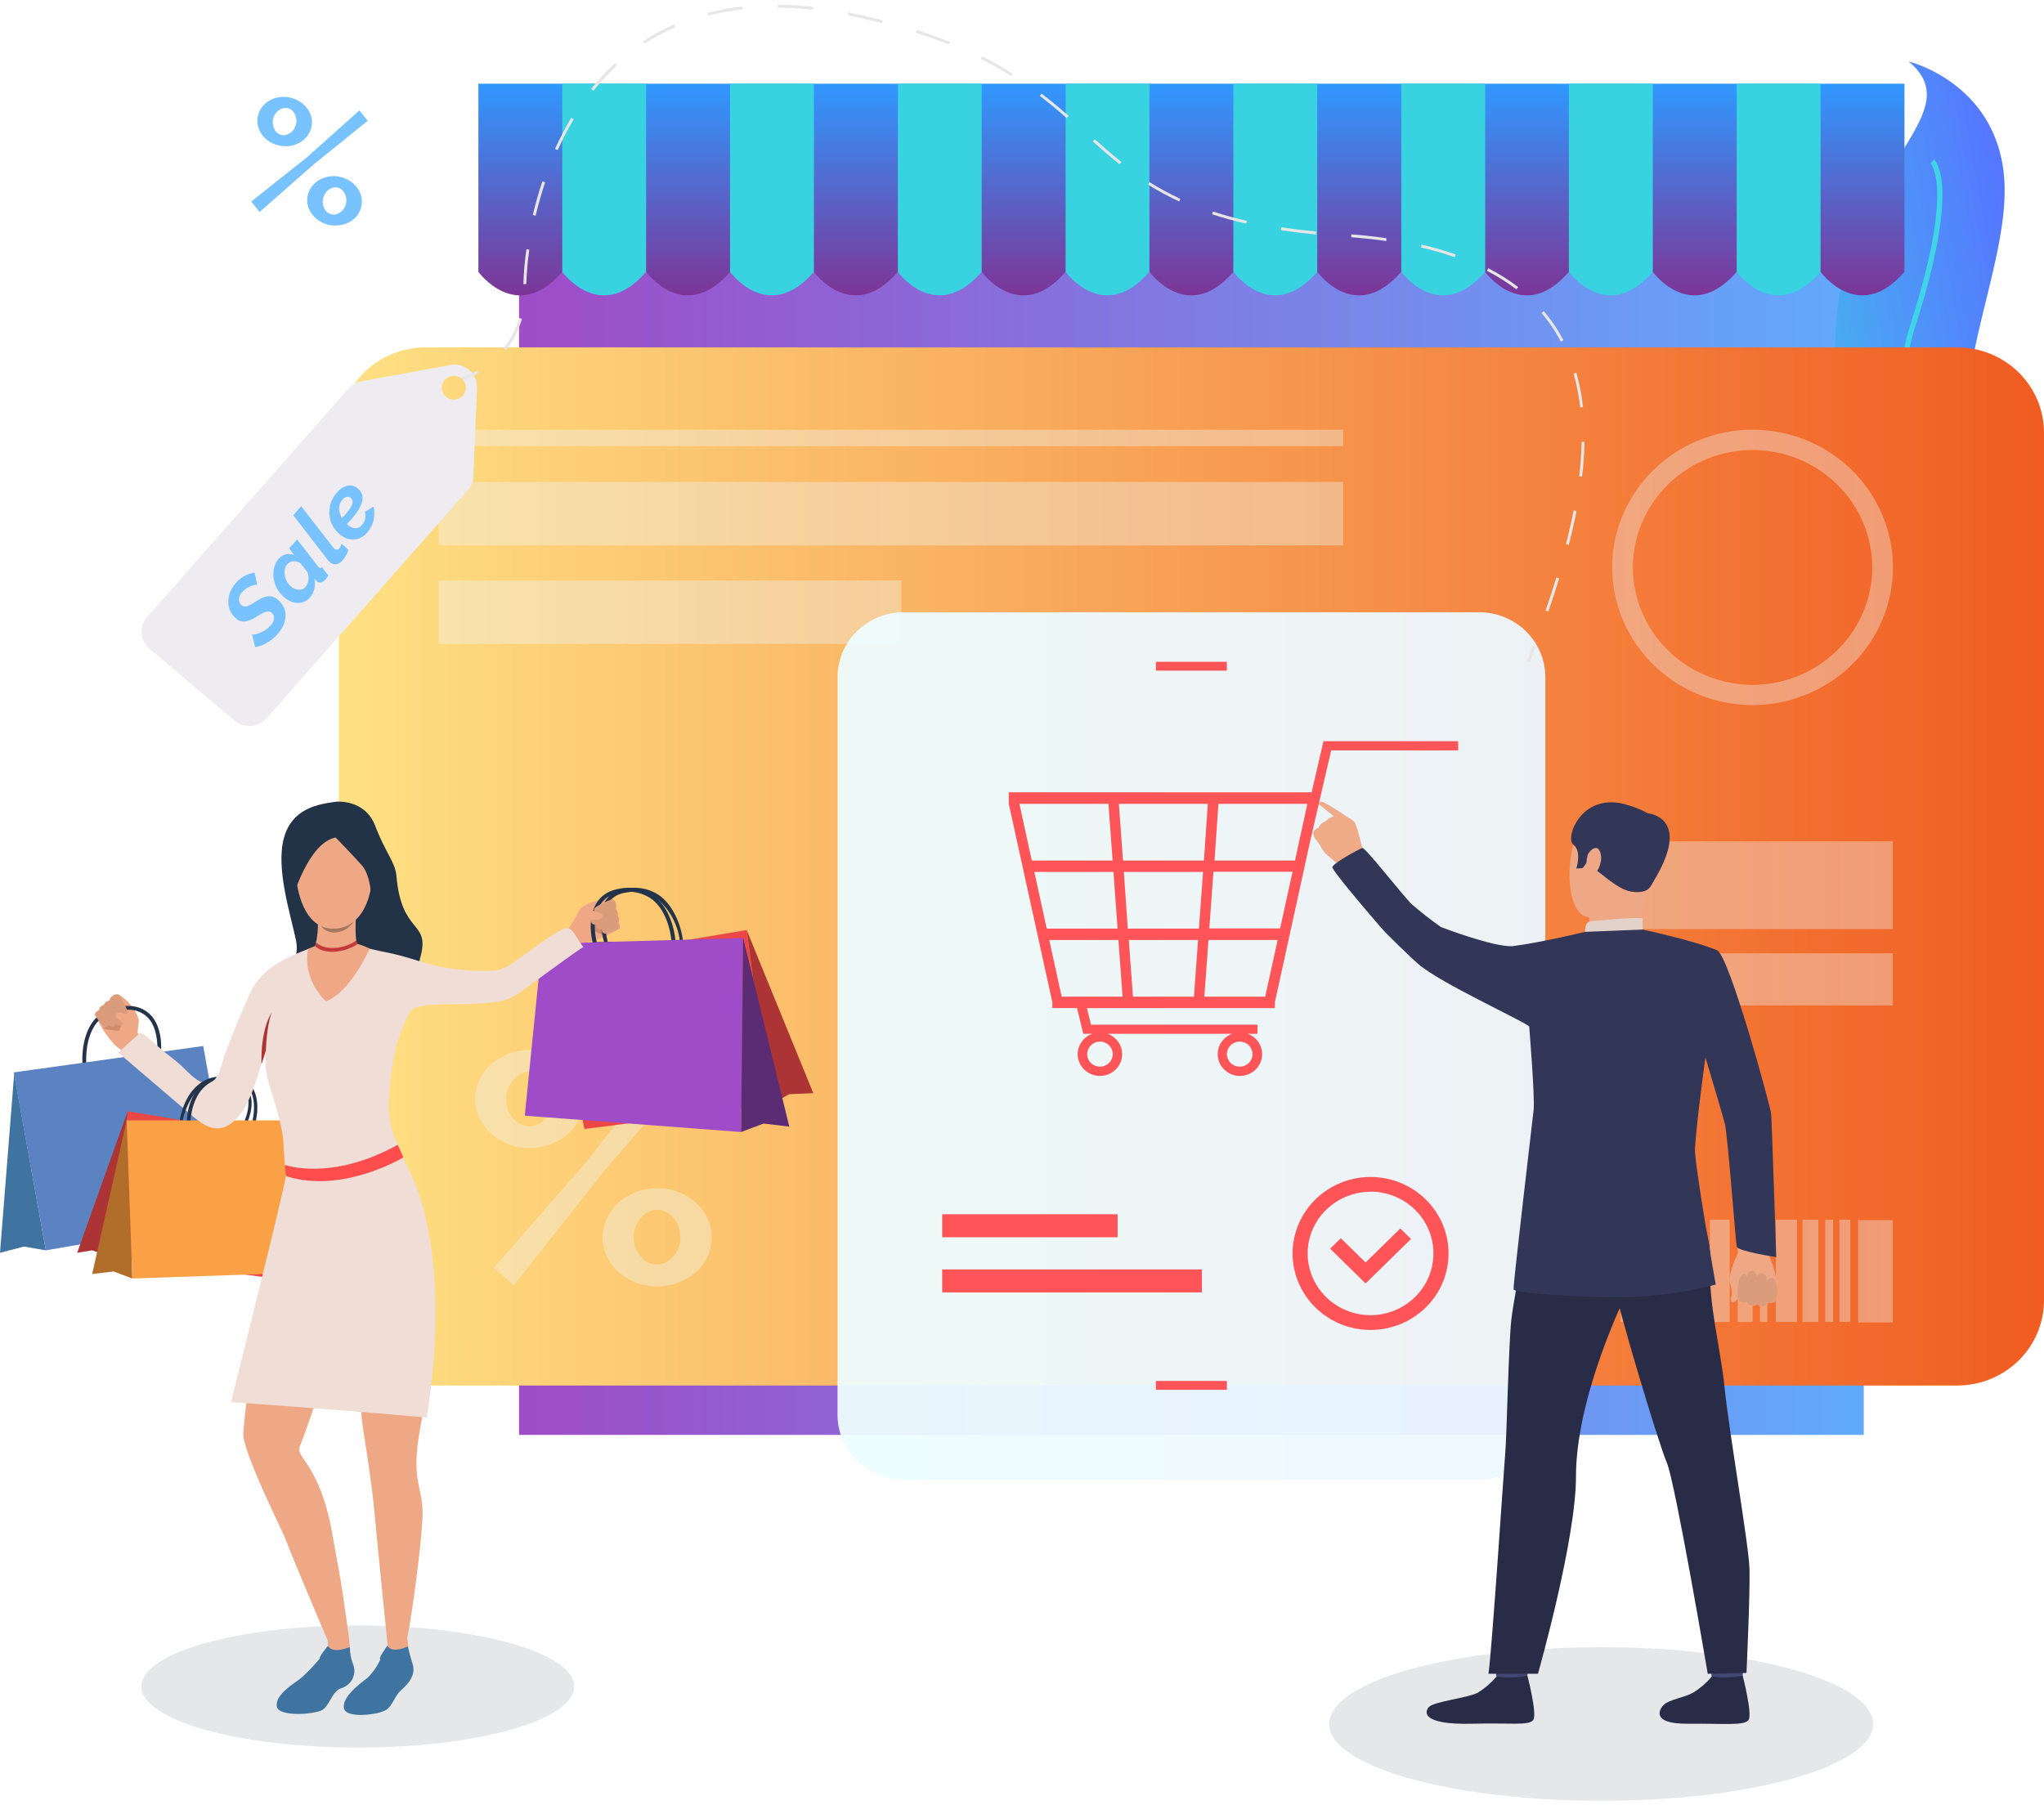 <svg width="274" height="242" viewBox="0 0 274 242" fill="none" xmlns="http://www.w3.org/2000/svg">
<g style="mix-blend-mode:multiply">
<path d="M214.634 241.432C234.769 241.432 251.092 236.822 251.092 231.135C251.092 225.449 234.769 220.839 214.634 220.839C194.499 220.839 178.176 225.449 178.176 231.135C178.176 236.822 194.499 241.432 214.634 241.432Z" fill="#E6E7E8"/>
</g>
<g style="mix-blend-mode:multiply">
<path d="M47.957 234.299C63.977 234.299 76.963 230.631 76.963 226.107C76.963 221.583 63.977 217.915 47.957 217.915C31.937 217.915 18.95 221.583 18.95 226.107C18.95 230.631 31.937 234.299 47.957 234.299Z" fill="#E6E7E8"/>
</g>
<path d="M249.84 22.159H69.583V192.376H249.84V22.159Z" fill="url(#paint0_linear_393_1982)"/>
<path d="M246.072 48.932C247.414 73.232 267.073 72.022 268.629 71.888H268.724C268.301 71.411 267.903 70.913 267.532 70.397C257.685 57.025 268.897 38.718 268.724 25.258C268.534 11.295 255.848 8.237 255.848 8.237C265.172 15.932 244.678 23.632 246.072 48.932Z" fill="url(#paint1_linear_393_1982)"/>
<path d="M257.589 61.17C260.26 65.847 264.468 69.356 268.647 71.887H268.742C268.319 71.411 267.921 70.913 267.55 70.396C263.973 68.022 260.492 64.859 258.197 60.848C255.217 55.685 254.746 49.973 256.707 43.892C262.93 24.597 259.401 21.498 259.246 21.375L259.026 21.639L258.805 21.902C258.99 22.095 261.887 25.527 256.039 43.682C254.013 49.95 254.525 55.837 257.589 61.17Z" fill="url(#paint2_linear_393_1982)"/>
<path d="M57.053 46.576H262.364C265.45 46.576 268.41 47.778 270.592 49.919C272.774 52.059 274 54.962 274 57.989V174.344C274 177.371 272.774 180.274 270.592 182.414C268.41 184.555 265.45 185.757 262.364 185.757H57.053C55.526 185.757 54.013 185.462 52.601 184.888C51.19 184.315 49.907 183.474 48.828 182.414C47.747 181.354 46.891 180.096 46.307 178.711C45.723 177.326 45.422 175.842 45.423 174.344V57.989C45.422 56.491 45.723 55.007 46.307 53.622C46.891 52.237 47.747 50.979 48.828 49.919C49.907 48.859 51.19 48.019 52.601 47.445C54.013 46.871 55.526 46.576 57.053 46.576Z" fill="url(#paint3_linear_393_1982)"/>
<g opacity="0.35">
<path d="M234.937 94.533C229.947 94.528 225.162 92.582 221.633 89.121C218.104 85.661 216.118 80.969 216.112 76.074C216.118 71.178 218.104 66.486 221.633 63.024C225.162 59.563 229.946 57.615 234.937 57.609C239.927 57.615 244.711 59.563 248.239 63.024C251.767 66.486 253.751 71.179 253.756 76.074C253.751 80.968 251.767 85.66 248.239 89.121C244.711 92.582 239.927 94.528 234.937 94.533ZM234.937 60.328C230.683 60.339 226.606 62.001 223.598 64.952C220.59 67.902 218.895 71.901 218.884 76.074C218.895 80.246 220.59 84.245 223.598 87.196C226.606 90.146 230.683 91.809 234.937 91.82C239.19 91.807 243.266 90.144 246.272 87.194C249.279 84.243 250.973 80.246 250.984 76.074C250.973 71.902 249.279 67.904 246.272 64.954C243.266 62.003 239.19 60.34 234.937 60.328Z" fill="url(#paint4_linear_393_1982)"/>
</g>
<g opacity="0.35">
<path d="M71.008 153.92C70.025 153.931 69.049 153.754 68.135 153.4C67.284 153.077 66.503 152.599 65.834 151.991C65.185 151.402 64.659 150.695 64.284 149.909C63.888 149.103 63.685 148.22 63.688 147.325C63.69 146.438 63.894 145.564 64.284 144.764C64.652 143.975 65.18 143.267 65.834 142.683C66.51 142.087 67.289 141.616 68.135 141.291C69.05 140.939 70.025 140.762 71.008 140.771C71.985 140.767 72.954 140.943 73.864 141.291C74.718 141.613 75.505 142.085 76.188 142.683C76.841 143.269 77.368 143.976 77.738 144.764C78.126 145.564 78.329 146.439 78.334 147.325C78.335 148.219 78.131 149.102 77.738 149.909C77.362 150.694 76.835 151.4 76.188 151.991C75.513 152.603 74.724 153.081 73.864 153.4C72.954 153.75 71.985 153.927 71.008 153.92ZM66.186 169.982L78.662 155.704L90.173 140.858L92.873 143.197L80.79 157.23L68.868 172.332L66.186 169.982ZM71.008 151.014C71.426 151.017 71.837 150.912 72.2 150.71C72.579 150.505 72.916 150.233 73.196 149.909C73.499 149.567 73.732 149.17 73.882 148.74C74.047 148.288 74.13 147.811 74.126 147.331C74.15 146.387 73.819 145.467 73.196 144.746C72.933 144.417 72.598 144.15 72.215 143.966C71.832 143.781 71.411 143.684 70.984 143.682C70.567 143.684 70.157 143.789 69.792 143.986C69.415 144.196 69.078 144.469 68.797 144.793C68.493 145.136 68.26 145.533 68.111 145.963C67.947 146.407 67.864 146.876 67.867 147.348C67.845 148.299 68.175 149.226 68.797 149.956C69.06 150.285 69.395 150.551 69.778 150.734C70.162 150.918 70.582 151.013 71.008 151.014ZM88.093 172.455C87.108 172.466 86.13 172.289 85.213 171.935C84.368 171.613 83.588 171.143 82.912 170.549C82.263 169.967 81.737 169.266 81.363 168.485C80.97 167.678 80.766 166.795 80.766 165.901C80.767 165.008 80.97 164.127 81.363 163.322C81.741 162.537 82.266 161.829 82.912 161.235C83.584 160.63 84.364 160.152 85.213 159.826C86.131 159.474 87.108 159.298 88.093 159.305C89.075 159.297 90.051 159.474 90.966 159.826C91.822 160.153 92.609 160.631 93.291 161.235C93.947 161.819 94.475 162.53 94.841 163.322C95.213 164.132 95.403 165.012 95.395 165.901C95.403 166.791 95.214 167.673 94.841 168.485C94.479 169.273 93.951 169.977 93.291 170.549C92.605 171.142 91.818 171.611 90.966 171.935C90.054 172.291 89.08 172.469 88.099 172.461L88.093 172.455ZM88.093 169.532C88.51 169.533 88.921 169.428 89.285 169.228C89.661 169.018 89.998 168.747 90.28 168.427C90.58 168.081 90.812 167.685 90.966 167.257C91.13 166.811 91.213 166.34 91.21 165.866C91.214 165.37 91.123 164.878 90.942 164.416C90.781 163.991 90.549 163.596 90.257 163.246C89.984 162.921 89.645 162.656 89.261 162.469C88.892 162.283 88.484 162.185 88.069 162.182C87.652 162.183 87.242 162.288 86.877 162.486C86.499 162.696 86.162 162.969 85.881 163.293C85.579 163.636 85.346 164.033 85.196 164.462C85.031 164.914 84.948 165.391 84.951 165.872C84.925 166.816 85.256 167.737 85.881 168.456C86.142 168.79 86.477 169.062 86.862 169.25C87.246 169.437 87.669 169.536 88.099 169.538L88.093 169.532Z" fill="url(#paint5_linear_393_1982)"/>
</g>
<path opacity="0.35" d="M180.048 64.614H58.8V73.121H180.048V64.614Z" fill="url(#paint6_linear_393_1982)"/>
<path opacity="0.35" d="M180.048 57.615H58.8V59.819H180.048V57.615Z" fill="url(#paint7_linear_393_1982)"/>
<path opacity="0.35" d="M120.813 77.828H58.8V86.335H120.813V77.828Z" fill="url(#paint8_linear_393_1982)"/>
<path opacity="0.95" d="M198.277 82.085H121.147C116.244 82.085 112.271 85.982 112.271 90.791V189.675C112.271 194.483 116.244 198.381 121.147 198.381H198.277C203.179 198.381 207.153 194.483 207.153 189.675V90.791C207.153 85.982 203.179 82.085 198.277 82.085Z" fill="url(#paint9_linear_393_1982)"/>
<path d="M183.726 178.308C180.954 178.305 178.296 177.224 176.336 175.301C174.376 173.378 173.273 170.772 173.27 168.053C173.273 165.334 174.376 162.727 176.336 160.804C178.296 158.882 180.954 157.8 183.726 157.797C186.498 157.8 189.155 158.882 191.116 160.804C193.076 162.727 194.178 165.334 194.181 168.053C194.178 170.772 193.076 173.378 191.116 175.301C189.155 177.224 186.498 178.305 183.726 178.308ZM183.726 159.779C181.49 159.782 179.346 160.655 177.765 162.206C176.184 163.757 175.294 165.859 175.291 168.053C175.294 170.246 176.184 172.349 177.765 173.9C179.346 175.45 181.49 176.323 183.726 176.326C185.961 176.323 188.104 175.45 189.685 173.899C191.265 172.348 192.153 170.245 192.155 168.053C192.156 166.965 191.939 165.889 191.517 164.884C191.094 163.878 190.474 162.965 189.691 162.195C188.908 161.425 187.979 160.814 186.955 160.396C185.932 159.979 184.834 159.763 183.726 159.762V159.779Z" fill="#FF5458"/>
<path d="M183.058 172.07L178.307 167.415L179.738 166.006L183.058 169.263L187.714 164.702L189.144 166.106L183.058 172.07Z" fill="#FF5458"/>
<g opacity="0.35">
<path opacity="0.95" d="M215.796 163.521H212.762V177.238H215.796V163.521Z" fill="url(#paint10_linear_393_1982)"/>
<path opacity="0.95" d="M218.771 163.521H217.251V177.238H218.771V163.521Z" fill="url(#paint11_linear_393_1982)"/>
<path opacity="0.95" d="M222.991 163.521H220.219V177.238H222.991V163.521Z" fill="url(#paint12_linear_393_1982)"/>
<path opacity="0.95" d="M226.151 163.521H224.487V177.238H226.151V163.521Z" fill="url(#paint13_linear_393_1982)"/>
<path opacity="0.95" d="M228.088 163.574H227.313V177.291H228.088V163.574Z" fill="url(#paint14_linear_393_1982)"/>
<path d="M231.861 163.521H229.209V177.238H231.861V163.521Z" fill="url(#paint15_linear_393_1982)"/>
<path d="M234.943 163.521H232.934V177.238H234.943V163.521Z" fill="url(#paint16_linear_393_1982)"/>
<path d="M236.91 163.521H235.909V177.238H236.91V163.521Z" fill="url(#paint17_linear_393_1982)"/>
<path d="M240.898 163.521H238.049V177.238H240.898V163.521Z" fill="url(#paint18_linear_393_1982)"/>
<path d="M243.748 163.521H241.62V177.238H243.748V163.521Z" fill="url(#paint19_linear_393_1982)"/>
<path d="M245.727 163.521H244.666V177.238H245.727V163.521Z" fill="url(#paint20_linear_393_1982)"/>
<path d="M248.04 163.521H246.573V177.238H248.04V163.521Z" fill="url(#paint21_linear_393_1982)"/>
<path d="M253.738 163.586H249.083V177.303H253.738V163.586Z" fill="url(#paint22_linear_393_1982)"/>
</g>
<path d="M64.129 11.225V36.443C64.129 36.443 69.25 43.547 75.372 36.443H86.614C86.614 36.443 91.741 43.547 97.863 36.443H109.105C109.105 36.443 114.232 43.547 120.354 36.443H131.596C131.596 36.443 136.723 43.547 142.845 36.443H154.087C154.087 36.443 159.214 43.547 165.336 36.443H176.579C176.579 36.443 181.705 43.547 187.821 36.443H199.07C199.07 36.443 204.196 43.547 210.312 36.443H221.561C221.561 36.443 226.681 43.547 232.803 36.443H244.046C244.046 36.443 249.172 43.547 255.294 36.443V11.225H64.129Z" fill="url(#paint23_linear_393_1982)"/>
<path d="M75.372 36.443C75.372 36.443 80.498 43.547 86.614 36.443V11.225H75.372V36.443Z" fill="#38D2E0"/>
<path d="M97.863 36.443C97.863 36.443 102.989 43.547 109.105 36.443V11.225H97.863V36.443Z" fill="#38D2E0"/>
<path d="M120.354 36.443C120.354 36.443 125.48 43.547 131.596 36.443V11.225H120.354V36.443Z" fill="#38D2E0"/>
<path d="M142.845 36.443C142.845 36.443 147.965 43.547 154.087 36.443V11.225H142.845V36.443Z" fill="#38D2E0"/>
<path d="M165.336 36.443C165.336 36.443 170.456 43.547 176.578 36.443V11.225H165.336V36.443Z" fill="#38D2E0"/>
<path d="M187.845 36.443C187.845 36.443 192.971 43.547 199.093 36.443V11.225H187.845V36.443Z" fill="#38D2E0"/>
<path d="M210.312 36.443C210.312 36.443 215.439 43.547 221.561 36.443V11.225H210.312V36.443Z" fill="#38D2E0"/>
<path d="M232.803 11.225V36.443C232.803 36.443 237.93 43.547 244.046 36.443V11.225H232.803Z" fill="#38D2E0"/>
<path d="M177.413 99.374L175.827 106.221H135.227V107.77L141.068 134.374V135.152H144.377L145.217 138.601H146.41C145.842 138.808 145.352 139.18 145.005 139.666C144.657 140.153 144.47 140.732 144.466 141.326C144.466 142.101 144.78 142.845 145.339 143.393C145.898 143.942 146.656 144.25 147.447 144.25C148.237 144.25 148.995 143.942 149.554 143.393C150.113 142.845 150.427 142.101 150.427 141.326C150.424 140.732 150.236 140.153 149.889 139.666C149.542 139.18 149.052 138.808 148.484 138.601H165.175C164.607 138.808 164.117 139.18 163.77 139.666C163.423 140.153 163.235 140.732 163.232 141.326C163.232 142.101 163.546 142.845 164.105 143.393C164.664 143.942 165.422 144.25 166.212 144.25C167.003 144.25 167.761 143.942 168.32 143.393C168.879 142.845 169.193 142.101 169.193 141.326C169.189 140.732 169.002 140.153 168.654 139.666C168.307 139.18 167.817 138.808 167.249 138.601H168.567V137.379H146.249L145.706 135.157H170.898V134.38L175.666 112.606L178.444 100.608H195.469V99.374H177.413ZM149.17 141.326C149.168 141.772 148.986 142.2 148.665 142.515C148.343 142.83 147.908 143.008 147.453 143.01C146.997 143.01 146.561 142.832 146.239 142.517C145.917 142.201 145.736 141.773 145.736 141.326C145.738 140.88 145.919 140.454 146.241 140.139C146.563 139.825 146.998 139.648 147.453 139.648C147.908 139.649 148.343 139.827 148.665 140.143C148.986 140.458 149.168 140.886 149.17 141.332V141.326ZM167.899 141.326C167.899 141.773 167.718 142.201 167.396 142.517C167.074 142.832 166.638 143.01 166.182 143.01C165.727 143.01 165.29 142.832 164.968 142.517C164.646 142.201 164.466 141.773 164.466 141.326C164.467 140.88 164.649 140.454 164.971 140.139C165.292 139.825 165.728 139.648 166.182 139.648C166.638 139.648 167.074 139.825 167.396 140.141C167.718 140.457 167.899 140.885 167.899 141.332V141.326ZM150.654 116.897H161.27L160.716 124.498H151.178L150.654 116.897ZM149.813 124.498H140.317L138.654 116.897H149.259L149.813 124.498ZM161.384 115.371H150.541L149.986 107.77H161.908L161.384 115.371ZM163.333 107.77H175.255L173.592 115.371H162.808L163.333 107.77ZM160.603 126.025L160.048 133.626H151.876L151.321 126.025H160.603ZM161.998 126.025H171.267L169.604 133.626H161.443L161.998 126.025ZM171.607 124.475H162.111L162.665 116.874H173.27L171.637 124.3L171.607 124.475ZM148.591 107.77L149.146 115.371H138.314L136.651 107.77H148.591ZM140.657 126.025H149.927L150.481 133.626H142.32L140.657 126.025Z" fill="#FF5458"/>
<path d="M164.466 185.143H154.952V186.33H164.466V185.143Z" fill="#FF5458"/>
<path d="M164.466 88.727H154.952V89.913H164.466V88.727Z" fill="#FF5458"/>
<path d="M149.819 162.796H126.303V165.877H149.819V162.796Z" fill="#FF5458"/>
<path d="M161.115 170.192H126.303V173.274H161.115V170.192Z" fill="#FF5458"/>
<path opacity="0.35" d="M253.738 112.799H217.251V124.563H253.738V112.799Z" fill="url(#paint24_linear_393_1982)"/>
<path opacity="0.35" d="M253.738 127.808H217.251V134.801H253.738V127.808Z" fill="url(#paint25_linear_393_1982)"/>
<path d="M233.787 165.731C233.522 166.161 233.34 166.634 233.25 167.129C233.107 167.704 232.887 168.259 232.595 168.777C232.244 169.668 231.977 170.588 231.796 171.526C231.796 171.724 232.237 172.964 232.171 173.367C232.106 173.771 231.873 174.537 232.243 174.601C232.612 174.665 233.018 174.016 233.018 174.016C233.009 174.118 233.03 174.22 233.079 174.31C233.127 174.4 233.201 174.475 233.292 174.525C233.428 174.61 233.586 174.657 233.747 174.662C233.908 174.667 234.068 174.63 234.21 174.554C234.21 174.554 234.431 174.958 234.711 175.01C234.862 175.055 235.02 175.068 235.177 175.048C235.333 175.028 235.483 174.975 235.617 174.893C235.819 175.038 236.064 175.114 236.314 175.11C236.472 175.104 236.625 175.057 236.759 174.975C236.893 174.893 237.003 174.778 237.077 174.642C237.077 174.642 237.763 174.776 237.965 174.461C238.097 174.166 238.179 173.852 238.21 173.531C238.277 171.928 237.979 170.33 237.34 168.854C237.092 168.269 236.984 167.636 237.023 167.004C237.062 166.371 237.248 165.756 237.566 165.205L233.787 165.731Z" fill="#EEA886"/>
<path d="M232.922 173.771C232.922 173.771 232.863 171.467 233.477 170.976C234.091 170.485 234.168 171.321 234.168 171.321C234.168 171.321 234.085 170.496 234.764 170.385C235.444 170.274 235.468 171.251 235.468 171.251C235.483 171.163 235.518 171.079 235.568 171.005C235.619 170.931 235.685 170.869 235.762 170.821C235.839 170.774 235.925 170.743 236.015 170.73C236.105 170.718 236.197 170.724 236.284 170.748C236.994 170.876 236.827 171.683 236.827 171.683C236.827 171.683 237.5 170.894 237.942 171.654C238.146 172.094 238.251 172.571 238.251 173.054C238.251 173.538 238.146 174.015 237.942 174.455C237.942 174.455 237.733 174.806 237.053 174.636C236.988 174.761 236.893 174.87 236.778 174.954C236.662 175.037 236.528 175.093 236.387 175.118C236.245 175.142 236.1 175.134 235.962 175.094C235.825 175.054 235.698 174.983 235.593 174.887C235.593 174.887 234.562 175.443 234.186 174.548C234.053 174.621 233.902 174.657 233.75 174.652C233.598 174.648 233.449 174.604 233.32 174.525C233.191 174.446 233.086 174.334 233.016 174.201C232.946 174.068 232.914 173.92 232.922 173.771Z" fill="#DB9C7C"/>
<path d="M225.829 132.573C225.829 132.573 229.846 145.705 231.194 150.553C231.617 152.073 232.648 166.579 232.827 167.164C233.006 167.748 238.108 168.549 238.108 168.549C238.108 168.549 237.512 150.424 237.435 149.407C237.357 148.389 231.808 128.147 230.192 127.428C229 126.884 228.338 127.334 226.812 128.445C224.678 130.006 225.829 132.573 225.829 132.573Z" fill="#323657"/>
<path d="M229.089 222.243C229.089 222.243 229.453 224.739 229.501 225.113C229.548 225.487 233.572 224.891 233.572 224.891L233.9 221.927C233.9 221.927 229.572 221.892 229.089 222.243Z" fill="#424773"/>
<path d="M229.459 224.797C228.742 225.638 227.895 226.364 226.949 226.949C225.715 227.61 223.772 227.867 223.045 228.545C222.52 229.031 221.125 231.141 226.252 231.1C231.378 231.059 233.852 231.393 234.395 230.586C234.937 229.779 233.602 224.628 233.602 224.628C233.602 224.628 232.392 225.084 229.459 224.797Z" fill="#292C47"/>
<path d="M200.226 222.243C200.226 222.243 200.595 224.739 200.643 225.113C200.691 225.487 204.715 224.891 204.715 224.891L205.036 221.927C205.036 221.927 200.733 221.892 200.226 222.243Z" fill="#424773"/>
<path d="M200.596 224.797C199.878 225.638 199.032 226.364 198.086 226.949C196.852 227.61 192.31 228.118 191.582 228.826C191.052 229.311 190.176 231.282 197.389 231.1C202.515 230.966 204.989 231.393 205.537 230.586C206.086 229.779 204.744 224.628 204.744 224.628C204.744 224.628 203.6 225.084 200.596 224.797Z" fill="#292C47"/>
<path d="M225.751 158.183C225.751 158.183 229.536 164.077 229.256 169.409C228.976 174.741 230.627 180.565 231.194 186.131C231.832 192.341 234.425 207.04 234.52 210.361C234.615 213.682 234.115 224.289 234.115 224.289L228.923 224.406C228.923 224.406 224.565 198.708 223.432 196.083C222.3 193.458 216.702 174.771 216.512 172.695C216.321 170.619 225.751 158.183 225.751 158.183Z" fill="#292C47"/>
<path d="M205.829 158.978C205.829 158.978 202.98 173.595 202.604 176.858C202.229 180.121 201.973 192.645 201.788 194.685C201.603 196.726 199.999 221.312 199.529 224.405H206.163C206.163 224.405 211.26 206.485 211.26 198.006C211.26 189.528 215.194 179.577 217.74 173.981C220.285 168.386 226.085 168.257 227.659 157.879C227.659 157.879 207.946 155.692 205.829 158.978Z" fill="#292C47"/>
<path d="M219.438 108.595C219.438 108.595 214.36 106.736 212.017 110.524C209.674 114.313 209.901 121.914 212.458 122.844C215.015 123.774 218.866 123.288 220.207 120.92C221.549 118.552 222.705 115.114 222.645 112.822C222.586 110.53 220.774 109.256 219.438 108.595Z" fill="#EEA886"/>
<path d="M213.012 123.019C213.127 123.691 213.08 124.38 212.875 125.031C212.524 125.691 219.433 125.709 219.433 125.709C219.801 123.453 220.345 121.229 221.06 119.055C222.151 116.015 213.012 123.019 213.012 123.019Z" fill="#EEA886"/>
<path d="M221.084 119.055C221.084 119.055 220.607 119.832 218.652 119.534C216.696 119.236 214.318 116.681 213.501 116.4C212.685 116.12 212.679 115.652 212.679 115.652L212.166 116.383L211.302 116.441C211.302 116.441 212.094 114.161 210.902 113.231C209.71 112.301 212.142 105.852 218.401 107.998C218.401 107.998 223.212 109.302 223.033 111.98C222.854 114.658 222.163 117.722 221.084 119.055Z" fill="#323657"/>
<path d="M212.464 124.949C212.464 124.949 212.464 123.68 213.06 123.563C213.656 123.446 219.522 122.885 220.213 123.159V124.639C220.213 124.639 218.842 125.475 212.464 124.949Z" fill="#E2D2CA"/>
<path d="M212.81 114.676C212.917 114.226 214.085 112.922 214.532 114.319C214.98 115.717 213.859 117.547 213.233 117.389C212.607 117.231 212.53 115.822 212.81 114.676Z" fill="#EEA886"/>
<path d="M220.887 109.039C220.887 109.039 227.361 109.536 221.084 119.055L220.887 109.039Z" fill="#323657"/>
<path d="M176.745 110.974C176.821 110.779 176.942 110.603 177.098 110.46C177.254 110.317 177.441 110.211 177.645 110.15C177.925 109.842 178.286 109.615 178.689 109.495C178.696 109.465 178.711 109.437 178.73 109.413C178.271 108.928 176.942 108.022 176.859 107.852C176.775 107.683 176.787 107.618 177.049 107.478C177.312 107.338 179.434 108.758 180.167 109.232C180.346 109.343 180.489 109.448 180.519 109.472C180.858 109.652 181.178 109.865 181.472 110.109L181.58 110.232C181.943 110.688 182.772 114.325 182.772 114.325L181.258 114.991L179.791 116.207C179.791 116.207 178.087 114.828 177.651 114.389C177.333 114.044 177.077 113.649 176.894 113.22C176.85 113.146 176.8 113.076 176.745 113.009C176.549 112.746 176.251 112.395 176.251 112.395C176.133 112.171 176.053 111.931 176.012 111.682C176.06 111.243 176.745 110.974 176.745 110.974Z" fill="#EFAA88"/>
<path d="M202.747 126.855C206.777 126.335 212.464 124.937 212.464 124.937L220.213 124.627C220.213 124.627 227.367 126.165 230.174 127.416C230.443 127.533 230.443 133.667 231.176 135.275L228.839 140.098C228.839 140.098 227.492 149.664 227.212 153.915C227.086 155.868 229.995 172.222 229.995 172.222C227.23 172.932 224.412 173.425 221.566 173.695C216.255 174.28 202.98 173.485 202.896 172.871C202.813 172.257 205.466 149.956 205.585 148.799C205.764 147.045 204.989 137.607 204.989 137.607C203.797 136.672 192.995 131.761 190.086 129.217C189.299 128.533 185.979 125.364 185.037 124.265C181.699 120.394 178.957 117.067 178.623 116.354C178.248 115.945 182.253 113.804 182.617 113.688C182.981 113.571 187.451 119.324 189.174 121.172C190.45 122.279 191.783 123.321 193.168 124.294C193.168 124.294 200.226 127.007 202.747 126.855Z" fill="#323657"/>
<path d="M76.677 123.826C76.677 123.826 77.619 122.113 77.768 121.85C78.298 121.402 78.92 121.073 79.592 120.885C80.37 120.6 81.204 120.493 82.03 120.569C82.142 120.618 82.242 120.69 82.322 120.781C82.403 120.872 82.462 120.979 82.495 121.095C82.579 121.362 82.579 121.647 82.495 121.914C82.604 122.041 82.68 122.191 82.717 122.353C82.755 122.515 82.752 122.683 82.71 122.843C82.83 122.963 82.909 123.117 82.934 123.283C82.959 123.45 82.928 123.619 82.847 123.767C82.847 123.767 83.24 124.165 83.002 124.545C82.651 124.71 82.315 124.905 82 125.13C80.872 125.709 79.669 126.136 78.424 126.398C78.424 126.398 76.749 126.27 76.677 123.826Z" fill="#EEA886"/>
<path d="M79.407 123.125C79.378 123.547 79.292 123.964 79.151 124.364C78.984 124.627 81.065 125.463 81.065 125.463C81.065 125.463 80.612 123.265 79.407 123.125Z" fill="#CF8C6C"/>
<path d="M103.174 148.19L78.334 151.365L74.12 129.047L100.092 124.691L103.174 148.19Z" fill="#EB4747"/>
<path d="M90.596 126.855C90.519 124.516 89.666 121.715 87.812 120.219C87.145 119.709 86.373 119.349 85.549 119.164C84.725 118.98 83.87 118.974 83.043 119.149C79.008 119.792 78.74 123.92 79.562 126.831L90.596 126.855ZM79.986 126.311C79.294 123.212 79.908 120.178 83.139 119.669C83.888 119.508 84.665 119.51 85.413 119.675C86.162 119.839 86.865 120.163 87.473 120.622C89.088 121.92 89.857 124.329 90.036 126.329L79.986 126.311Z" fill="#23344A"/>
<path d="M91.604 126.855C91.52 124.516 90.453 121.715 88.623 120.219C87.956 119.709 87.184 119.349 86.36 119.164C85.536 118.98 84.68 118.974 83.854 119.149C79.819 119.792 80.278 123.92 81.106 126.831L91.604 126.855ZM81.47 126.311C80.778 123.212 80.665 120.178 83.896 119.669C84.645 119.508 85.422 119.511 86.17 119.675C86.919 119.84 87.622 120.163 88.23 120.622C89.886 122.107 90.928 124.138 91.156 126.329L81.47 126.311Z" fill="#23344A"/>
<path d="M99.341 151.769L70.346 149.576L72.677 126.533L99.621 125.761L99.341 151.769Z" fill="#9E4CC7"/>
<path d="M18.354 139.017C18.354 139.017 18.593 137.081 18.616 136.783C18.448 136.118 18.133 135.497 17.692 134.965C17.227 134.298 16.616 133.741 15.904 133.333C15.783 133.31 15.659 133.313 15.539 133.343C15.42 133.372 15.308 133.427 15.213 133.503C14.986 133.671 14.812 133.898 14.712 134.158C14.545 134.192 14.389 134.266 14.258 134.373C14.128 134.48 14.025 134.617 13.961 134.772C13.801 134.82 13.659 134.913 13.553 135.04C13.446 135.167 13.381 135.322 13.365 135.485C13.365 135.485 12.816 135.596 12.769 136.041C12.962 136.372 13.123 136.721 13.252 137.081C13.829 138.186 14.557 139.209 15.415 140.122C15.415 140.122 16.882 140.958 18.354 139.017Z" fill="#EEA886"/>
<path d="M21.531 141.689C21.764 139.899 21.531 137.596 20.309 136.198C19.92 135.768 19.44 135.427 18.903 135.198C18.366 134.968 17.784 134.857 17.198 134.871C16.394 134.814 15.587 134.93 14.834 135.212C14.081 135.494 13.401 135.934 12.84 136.502C11.284 138.151 10.867 140.923 11.1 143.139L21.531 141.689ZM11.565 142.566C11.469 140.636 11.863 138.28 13.216 136.841C13.728 136.326 14.35 135.927 15.037 135.673C15.724 135.42 16.46 135.318 17.192 135.374C17.706 135.365 18.216 135.465 18.687 135.666C19.158 135.868 19.579 136.167 19.922 136.543C20.953 137.713 21.203 139.73 21.066 141.262L11.565 142.566Z" fill="#23344A"/>
<path d="M0 167.965L1.902 143.957L6.146 167.631L3.213 167.129L0 167.965Z" fill="#3F74A0"/>
<path d="M6.146 167.632L31.373 163.281L27.242 140.239L1.836 143.776L6.146 167.632Z" fill="#5B83C2"/>
<path d="M33.138 146.846C33.549 148.015 33.138 149.506 32.637 150.623H33.09C33.626 149.453 33.972 147.927 33.537 146.682L33.138 146.846Z" fill="#23344A"/>
<path d="M14.551 168.549L35.224 171.192L38.741 152.605L17.126 148.979L14.551 168.549Z" fill="#EB4747"/>
<path d="M10.342 167.965L17.114 148.997L14.551 168.433L12.357 167.632L10.342 167.965Z" fill="#AD3434"/>
<path d="M33.603 146.313C34.336 147.74 33.978 149.675 33.847 150.243L34.27 150.395C34.407 149.81 34.896 147.471 33.817 145.799L33.603 146.313Z" fill="#23344A"/>
<path d="M12.357 170.806L16.953 150.313L17.74 171.409L15.23 170.467L12.357 170.806Z" fill="#B06E2A"/>
<path d="M15.398 140.122C15.398 140.122 16.941 141.466 17.74 141.49C18.539 141.513 18.932 139.367 18.932 139.367L18.241 138.052L15.398 140.122Z" fill="#EEA886"/>
<path d="M75.628 125.048C76.058 124.651 76.433 124.201 76.743 123.709C77.083 123.089 78.626 126.363 78.626 126.363C78.626 126.363 76.701 126.439 75.861 127.024C75.02 127.609 75.628 125.048 75.628 125.048Z" fill="#EEA886"/>
<path d="M81.786 120.651C81.786 120.651 79.497 121.581 79.61 121.961C79.627 122.061 79.671 122.156 79.737 122.235C79.802 122.314 79.888 122.374 79.986 122.411L79.222 123.218C79.222 123.218 79.026 124.025 79.986 124.001C79.986 124.001 79.717 124.744 80.641 124.586C80.641 124.586 80.683 125.171 81.124 125.171C81.776 125.033 82.409 124.817 83.008 124.527C83.008 124.527 83.246 124.253 82.888 123.75C82.974 123.601 83.01 123.431 82.993 123.261C82.976 123.092 82.906 122.932 82.793 122.803C82.84 122.643 82.841 122.473 82.797 122.313C82.753 122.152 82.665 122.006 82.543 121.89C82.543 121.89 82.853 120.879 82.03 120.552C81.947 120.58 81.865 120.613 81.786 120.651Z" fill="#DB9C7C"/>
<path d="M77.839 121.815C78.726 121.874 79.597 122.071 80.421 122.399C80.623 122.505 80.802 122.645 80.772 122.867C80.742 123.089 80.391 123.341 79.651 123.317C79.075 123.335 78.503 123.429 77.953 123.598C77.953 123.598 77.201 123.388 77.839 121.815Z" fill="#EEA886"/>
<path d="M16.53 136.906C16.305 137.27 16.132 137.664 16.017 138.075C16.017 138.379 13.806 137.894 13.806 137.894C13.806 137.894 15.463 136.339 16.53 136.906Z" fill="#CF8C6C"/>
<path d="M16.035 133.538C16.035 133.538 17.365 135.584 17.049 135.836C16.974 135.913 16.878 135.968 16.773 135.996C16.668 136.024 16.557 136.023 16.453 135.994L16.608 137.081C16.608 137.081 16.298 137.859 15.529 137.298C15.529 137.298 15.314 138.052 14.634 137.426C14.634 137.426 14.265 137.865 13.901 137.625C13.439 137.147 13.038 136.615 12.709 136.04C12.709 136.04 12.673 135.678 13.263 135.456C13.281 135.287 13.351 135.127 13.464 134.999C13.577 134.87 13.728 134.779 13.895 134.737C13.955 134.584 14.054 134.449 14.184 134.346C14.314 134.243 14.47 134.176 14.634 134.152C14.634 134.152 14.974 133.152 15.827 133.345C15.9 133.405 15.97 133.47 16.035 133.538Z" fill="#DB9C7C"/>
<path d="M18.581 136.718C17.816 136.27 16.983 135.944 16.113 135.754C15.886 135.754 15.66 135.754 15.552 135.941C15.445 136.128 15.588 136.525 16.202 136.941C16.664 137.274 17.077 137.667 17.43 138.11C17.43 138.11 18.181 138.356 18.581 136.718Z" fill="#EEA886"/>
<path d="M45.733 226.341C44.541 226.686 44.195 228.68 43.188 229.264C42.181 229.849 37.269 230.252 37.096 228.744C36.923 227.235 39.152 225.879 40.16 225.125C41.167 224.37 43.426 221.891 43.885 220.909C43.885 220.909 44.291 221.535 45.495 221.342C46.699 221.149 46.896 220.839 46.896 220.839C46.907 221.678 47.075 222.509 47.39 223.289C47.489 223.596 47.524 223.919 47.493 224.239C47.463 224.56 47.368 224.871 47.214 225.155C47.059 225.439 46.849 225.69 46.595 225.894C46.341 226.097 46.048 226.249 45.733 226.341Z" fill="#3F74A0"/>
<path d="M53.757 226.61C52.845 227.422 52.666 228.727 51.665 229.305C51.179 229.534 50.66 229.687 50.127 229.761C48.899 229.978 47.337 230.025 46.55 229.586C46.428 229.525 46.322 229.437 46.243 229.328C46.163 229.219 46.111 229.093 46.091 228.96C45.912 227.452 48.195 225.762 49.203 225.008C49.957 224.282 50.563 223.423 50.991 222.476C51.307 221.856 51.587 221.271 51.754 220.885C51.804 220.972 51.873 221.046 51.957 221.102C52.149 221.215 52.363 221.289 52.585 221.32C52.807 221.351 53.033 221.339 53.25 221.283C53.767 221.243 54.264 221.072 54.693 220.786C54.889 221.733 55.2 222.698 55.319 223.125C55.784 224.674 54.621 225.838 53.757 226.61Z" fill="#3F74A0"/>
<path d="M45.072 107.484C45.072 107.484 48.916 107.092 50.3 110.729C51.682 114.366 52.988 115.564 53.149 117.476C53.811 125.206 57.495 123.458 56.457 127.919C55.42 132.38 54.705 133.053 54.705 133.053L45.9 131.357L36.959 131.386C36.959 131.386 40.446 129.679 39.671 126.036C38.896 122.394 36.959 116.43 38.055 112.366C39.152 108.302 42.777 107.794 45.072 107.484Z" fill="#223247"/>
<path d="M17.74 171.409L40.046 170.643L40.452 150.208H16.977L17.74 171.409Z" fill="#FAA146"/>
<path d="M109.022 146.559L100.092 124.691L103.174 148.19L105.773 146.699L109.022 146.559Z" fill="#AD3434"/>
<path d="M105.809 151.049L99.621 125.761L99.341 151.769L102.357 150.634L105.809 151.049Z" fill="#5B2C73"/>
<path d="M38.723 159.387C38.723 159.387 35.486 170.455 34.926 173.279C34.366 176.104 32.78 189.791 32.607 192.119C32.434 194.446 37.895 205.35 38.193 206.151C39.343 209.198 44.052 220.243 44.052 220.243C44.052 220.243 47.093 221.997 46.753 219.418C45.721 211.536 45.233 209.584 44.511 205.491C42.926 196.527 39.647 195.352 40.148 194.042C45.221 180.828 46.24 171.859 46.92 171.081C47.599 170.303 47.689 171.479 48.082 173.192C48.475 174.905 47.921 186.733 48.636 191.317C49.024 193.802 49.894 199.369 50.18 202.585C50.466 205.8 51.969 220.669 51.969 220.669C51.969 220.669 52.165 221.219 54.425 219.991C54.8 219.792 56.588 206.853 56.648 203.035C56.708 199.217 54.979 198.667 56.362 191.265C59.342 175.408 58.913 172.672 55.462 161.276C46.979 133.339 38.723 159.387 38.723 159.387Z" fill="#EEA886"/>
<path d="M78.233 126.972C78.096 126.837 69.888 133.006 68.981 133.514C67.193 134.514 65.303 134.467 63.307 134.584C61.071 134.719 58.538 134.485 56.338 134.918C55.205 135.14 55.068 135.432 54.478 136.619C52.863 139.847 52.344 143.863 52.13 147.413C51.903 151.114 53.352 153.686 54.872 156.955C55.39 158.066 56.117 159.206 55.116 160.223C54.216 161.135 52.446 161.317 51.259 161.469C48.35 161.843 43.891 162.053 41.09 160.937C37.662 159.551 38.276 155.318 37.912 152.365C37.668 150.389 36.69 147.424 36.124 145.506C35.632 143.997 35.46 142.406 35.617 140.829C34.55 143.805 33.65 148.898 30.771 150.769C28.542 152.23 26.551 150.272 24.953 148.904L15.845 141.127L17.782 139.373C17.997 139.186 18.008 139.133 18.247 138.94C18.813 138.496 18.754 138.356 19.338 138.724C19.731 138.987 20.78 139.946 21.126 140.25C22.229 141.25 23.189 141.858 24.291 142.864C25.245 143.735 26.884 145.787 28.357 145.056C29.483 144.512 29.793 142.256 30.181 141.25C31.26 138.461 32.345 135.648 33.632 132.935C35.003 130.012 38.05 128.498 41 127.346C43.557 126.346 46.961 126.545 49.566 127.194C51.39 127.644 52.04 127.673 53.846 128.164C55.653 128.656 57.196 129.24 58.949 129.597C60.999 129.987 63.084 130.183 65.172 130.182C66.812 130.182 67.491 129.93 68.868 129.012C70.728 127.749 73.44 125.568 75.479 124.557C76.784 123.873 77.232 125.966 78.233 126.972Z" fill="#F0DDD5"/>
<path d="M47.724 122.604C47.724 122.604 47.42 126.37 48.153 127.498C48.886 128.626 47.522 130.152 44.702 129.632C41.882 129.112 42.043 127.539 42.043 127.539C42.489 126.191 42.677 124.773 42.598 123.358C42.395 121.499 47.724 122.604 47.724 122.604Z" fill="#EEA886"/>
<path d="M49.548 127.182C49.548 127.182 47.003 133.029 43.707 134.234C43.707 134.234 40.452 131.404 41.322 127.217C41.34 127.206 45.537 125.101 49.548 127.182Z" fill="#EEA886"/>
<path d="M45.578 109.612C45.578 109.612 50.669 110.337 49.924 117.704C49.179 125.072 44.684 124.487 44.386 124.481C44.088 124.475 39.88 124.639 39.516 115.64C39.516 115.64 39.349 108.992 45.578 109.612Z" fill="#EEA886"/>
<path d="M44.994 112.284C44.994 112.284 47.379 114.74 48.481 115.979C49.584 117.219 49.709 119.622 49.709 119.622C49.709 119.622 51.569 117.389 50.794 114.793C50.019 112.197 48.171 107.145 43.516 108.7C38.86 110.255 38.681 117.079 39.224 120.464C39.224 120.464 41.316 112.992 44.994 112.284Z" fill="#223247"/>
<path d="M43.039 124.171C43.757 124.471 44.545 124.572 45.318 124.463C46.091 124.354 46.818 124.038 47.42 123.552C47.168 123.949 46.828 124.286 46.426 124.538C46.024 124.79 45.569 124.95 45.096 125.007C44.708 125.056 44.315 125.004 43.954 124.857C43.593 124.711 43.278 124.474 43.039 124.171Z" fill="#A77860"/>
<path d="M29.06 144.361C28.899 144.655 28.649 144.894 28.345 145.045C26.02 146.278 25.615 149.184 25.537 150.208H25.042C25.448 144.846 29.06 144.361 29.06 144.361Z" fill="#23344A"/>
<path d="M28.923 144.396C28.923 144.396 25.162 144.565 24.107 150.155L24.494 150.213C24.494 150.213 25.227 146.121 28.226 144.992C28.508 144.857 28.748 144.651 28.923 144.396Z" fill="#23344A"/>
<path d="M55.509 158.428C55.509 158.428 60.648 168.865 57.191 190.049C57.191 190.049 46.711 189.084 30.962 187.985C30.962 187.985 38.115 159.493 38.318 157.68C38.52 155.867 55.509 158.428 55.509 158.428Z" fill="#F0DDD5"/>
<path d="M43.963 220.02C44.401 220.289 44.92 220.404 45.433 220.346C45.947 220.287 46.425 220.059 46.788 219.699L46.896 220.816C46.896 220.816 44.577 222.862 43.963 220.664V220.02Z" fill="#EEA886"/>
<path d="M52.368 219.822C52.368 219.822 53.244 220.599 54.568 219.442L54.734 220.734C54.734 220.734 52.481 223.003 51.867 220.804L52.368 219.822Z" fill="#EEA886"/>
<path d="M43.963 220.664C43.963 220.664 42.771 222.073 42.872 222.307C42.973 222.54 45.626 223.061 46.025 222.511C46.364 221.971 46.655 221.404 46.896 220.816C46.896 220.816 44.595 221.815 43.963 220.664Z" fill="#3F74A0"/>
<path d="M51.933 220.635C51.933 220.635 50.806 222.19 50.925 222.389C51.045 222.587 53.381 222.973 53.781 222.441C54.137 221.888 54.453 221.312 54.728 220.716C54.728 220.716 52.571 221.786 51.933 220.635Z" fill="#3F74A0"/>
<path d="M38.222 156.189C38.222 156.189 44.398 158.428 53.31 153.488C53.31 153.488 53.667 154.201 54.067 155.178C54.067 155.178 45.936 160.101 38.377 157.692C38.254 157.2 38.202 156.695 38.222 156.189Z" fill="#FF4D4D"/>
<path d="M36.434 135.725C35.725 137.531 35.647 140.806 35.647 140.806C35.647 140.806 35.415 141.665 35.051 142.683C34.92 137.818 36.434 135.725 36.434 135.725Z" fill="#AD3434"/>
<path d="M44.571 127.615C44.281 127.616 43.992 127.591 43.706 127.539C43.151 127.465 42.634 127.222 42.228 126.843L42.359 126.375C42.782 126.72 43.29 126.95 43.832 127.042C45.213 127.222 46.614 126.89 47.76 126.112L47.957 126.557C46.954 127.219 45.779 127.587 44.571 127.615Z" fill="#C43B3B"/>
<path d="M60.362 48.938L48.44 51.131C47.762 51.253 47.148 51.6 46.699 52.113L19.707 82.734C19.446 83.031 19.246 83.375 19.121 83.748C18.995 84.121 18.945 84.514 18.975 84.906C19.004 85.297 19.112 85.679 19.292 86.03C19.472 86.38 19.72 86.693 20.023 86.949L31.427 96.626C32.04 97.143 32.837 97.401 33.644 97.343C34.45 97.285 35.201 96.915 35.731 96.316L62.716 65.695C63.172 65.186 63.434 64.537 63.456 63.859L63.944 52.002C63.963 51.555 63.879 51.109 63.699 50.698C63.519 50.287 63.247 49.921 62.903 49.627C62.559 49.333 62.152 49.118 61.712 48.999C61.272 48.88 60.811 48.859 60.362 48.938ZM62.078 53.031C61.795 53.351 61.394 53.549 60.963 53.579C60.531 53.61 60.105 53.472 59.778 53.195C59.615 53.057 59.481 52.889 59.385 52.701C59.288 52.513 59.231 52.307 59.215 52.097C59.2 51.887 59.227 51.676 59.295 51.476C59.362 51.276 59.47 51.091 59.611 50.932C59.895 50.613 60.296 50.416 60.727 50.386C61.158 50.355 61.584 50.493 61.912 50.768C62.233 51.048 62.43 51.441 62.459 51.862C62.488 52.284 62.347 52.699 62.067 53.019L62.078 53.031Z" fill="#EEECF0"/>
<path d="M37.161 85.055C36.771 85.504 36.305 85.883 35.784 86.177C35.3 86.473 34.761 86.672 34.199 86.762L33.787 85.049C33.922 85.069 34.058 85.069 34.193 85.049C34.411 85.005 34.625 84.94 34.831 84.856C35.086 84.756 35.33 84.628 35.558 84.476C35.813 84.312 36.046 84.115 36.249 83.891C36.521 83.623 36.695 83.273 36.744 82.897C36.754 82.753 36.728 82.609 36.669 82.477C36.61 82.344 36.519 82.228 36.404 82.137C36.295 82.04 36.153 81.986 36.005 81.985C35.84 81.983 35.676 82.013 35.522 82.073C35.326 82.147 35.136 82.237 34.956 82.342C34.747 82.459 34.526 82.593 34.288 82.74C33.854 83.031 33.363 83.23 32.846 83.324C32.629 83.348 32.41 83.325 32.204 83.256C31.998 83.187 31.81 83.075 31.653 82.927C31.294 82.632 31.011 82.257 30.831 81.833C30.665 81.436 30.586 81.01 30.598 80.582C30.612 80.143 30.711 79.71 30.89 79.307C31.077 78.883 31.328 78.488 31.635 78.138C31.975 77.741 32.393 77.415 32.863 77.179C33.261 76.979 33.687 76.839 34.127 76.764L34.479 78.413C34.372 78.395 34.263 78.395 34.157 78.413C33.979 78.449 33.806 78.502 33.638 78.57C33.43 78.652 33.23 78.754 33.042 78.875C32.841 79.001 32.66 79.157 32.506 79.337C32.225 79.61 32.054 79.973 32.023 80.36C32.022 80.516 32.058 80.671 32.127 80.811C32.196 80.952 32.297 81.076 32.422 81.173C32.517 81.256 32.636 81.308 32.762 81.324C32.9 81.341 33.04 81.321 33.167 81.266C33.34 81.204 33.505 81.126 33.662 81.032C33.835 80.933 34.038 80.804 34.258 80.658C34.518 80.487 34.789 80.333 35.069 80.196C35.308 80.079 35.563 79.999 35.826 79.956C36.063 79.92 36.305 79.934 36.535 79.997C36.792 80.077 37.028 80.21 37.227 80.389C37.606 80.69 37.901 81.08 38.085 81.523C38.239 81.916 38.303 82.338 38.27 82.757C38.228 83.185 38.105 83.602 37.906 83.985C37.704 84.37 37.454 84.73 37.161 85.055Z" fill="#78C2FF"/>
<path d="M41.578 80.079C41.366 80.329 41.099 80.529 40.798 80.664C40.518 80.786 40.215 80.846 39.91 80.839C39.591 80.83 39.277 80.76 38.986 80.635C38.666 80.495 38.368 80.31 38.103 80.085C37.71 79.757 37.383 79.361 37.138 78.916C36.903 78.482 36.748 78.011 36.678 77.524C36.611 77.06 36.633 76.588 36.744 76.132C36.84 75.689 37.044 75.276 37.34 74.928C37.598 74.626 37.946 74.411 38.336 74.314C38.701 74.231 39.084 74.268 39.427 74.419L38.753 73.531L39.826 72.314L42.604 75.91C42.644 75.971 42.692 76.026 42.747 76.074C42.878 76.185 43.009 76.168 43.146 76.033L44.005 77.144C43.927 77.267 43.862 77.378 43.802 77.466C43.75 77.547 43.692 77.625 43.629 77.7C43.479 77.888 43.269 78.024 43.033 78.085C42.927 78.108 42.817 78.104 42.713 78.074C42.609 78.045 42.514 77.99 42.437 77.916C42.326 77.807 42.225 77.69 42.133 77.565C42.243 78.026 42.243 78.507 42.133 78.968C42.035 79.375 41.846 79.754 41.578 80.079ZM40.982 78.641C41.079 78.524 41.157 78.394 41.215 78.255C41.282 78.1 41.324 77.937 41.34 77.77C41.358 77.595 41.358 77.418 41.34 77.243C41.324 77.066 41.286 76.891 41.227 76.723L40.279 75.507C39.999 75.319 39.664 75.229 39.325 75.25C39.172 75.256 39.021 75.293 38.883 75.359C38.745 75.424 38.621 75.516 38.52 75.63C38.349 75.83 38.232 76.069 38.181 76.326C38.124 76.596 38.124 76.874 38.181 77.144C38.23 77.428 38.324 77.702 38.461 77.957C38.597 78.216 38.784 78.446 39.009 78.635C39.29 78.889 39.653 79.04 40.035 79.062C40.219 79.075 40.403 79.044 40.573 78.972C40.742 78.9 40.891 78.788 41.006 78.647L40.982 78.641Z" fill="#78C2FF"/>
<path d="M45.912 75.132C45.707 75.402 45.408 75.588 45.072 75.653C44.919 75.67 44.764 75.654 44.619 75.605C44.474 75.557 44.341 75.477 44.231 75.372L44.07 75.22L43.909 75.039L39.319 69.081L40.38 67.871L44.63 73.361C44.653 73.395 44.679 73.426 44.708 73.454L44.797 73.536C44.843 73.588 44.899 73.628 44.963 73.654C45.027 73.68 45.097 73.691 45.166 73.686C45.235 73.681 45.302 73.66 45.361 73.625C45.42 73.59 45.47 73.541 45.507 73.484C45.573 73.403 45.629 73.314 45.674 73.221C45.724 73.115 45.766 73.005 45.799 72.893L46.711 73.729C46.628 73.993 46.514 74.246 46.371 74.483C46.24 74.714 46.086 74.931 45.912 75.132Z" fill="#78C2FF"/>
<path d="M49.232 71.402C48.991 71.682 48.695 71.913 48.362 72.08C48.065 72.234 47.737 72.319 47.402 72.332C47.064 72.349 46.726 72.293 46.413 72.168C46.068 72.029 45.751 71.831 45.477 71.583C45.082 71.253 44.763 70.845 44.541 70.385C44.317 69.935 44.185 69.446 44.154 68.946C44.12 68.438 44.185 67.928 44.344 67.444C44.511 66.931 44.785 66.459 45.149 66.058C45.508 65.603 46.008 65.274 46.574 65.122C46.824 65.068 47.084 65.075 47.33 65.144C47.577 65.212 47.802 65.34 47.986 65.514C49.024 66.395 48.74 67.75 47.134 69.578L46.836 69.917C46.735 70.028 46.621 70.145 46.496 70.262L46.621 70.361C46.889 70.616 47.235 70.778 47.605 70.823C47.782 70.83 47.957 70.795 48.116 70.719C48.276 70.644 48.413 70.531 48.517 70.391C48.73 70.152 48.878 69.865 48.946 69.554C49.019 69.249 49.006 68.93 48.91 68.63L50.061 67.923C50.141 68.211 50.181 68.508 50.18 68.806C50.185 69.115 50.151 69.423 50.079 69.724C50.004 70.027 49.896 70.321 49.757 70.601C49.617 70.888 49.441 71.157 49.232 71.402ZM45.882 67.023C45.732 67.193 45.618 67.392 45.548 67.607C45.48 67.809 45.45 68.021 45.459 68.233C45.465 68.452 45.503 68.668 45.572 68.876C45.639 69.081 45.731 69.278 45.847 69.461C45.942 69.373 46.025 69.279 46.109 69.192L46.353 68.911C46.571 68.665 46.77 68.403 46.949 68.128C47.076 67.948 47.174 67.751 47.241 67.543C47.282 67.394 47.282 67.236 47.241 67.087C47.203 66.959 47.127 66.844 47.021 66.76C46.944 66.685 46.848 66.633 46.743 66.609C46.638 66.584 46.528 66.588 46.425 66.619C46.211 66.704 46.024 66.844 45.882 67.023Z" fill="#78C2FF"/>
<path d="M61.959 50.949L61.864 50.569C62.605 50.349 63.317 50.045 63.986 49.663L64.183 49.996C63.482 50.398 62.736 50.718 61.959 50.949Z" fill="#E6E6E6"/>
<path d="M207.558 81.979L207.183 81.851C207.725 80.29 208.196 78.84 208.631 77.43L209.013 77.541C208.572 78.956 208.112 80.406 207.558 81.979ZM210.294 73.051L209.907 72.957C210.312 71.402 210.664 69.876 210.95 68.432L211.337 68.508C211.051 69.958 210.7 71.49 210.294 73.063V73.051ZM212.083 63.901L211.689 63.854C211.88 62.258 211.987 60.702 212.017 59.235H212.41C212.381 60.726 212.285 62.287 212.077 63.901H212.083ZM211.82 54.615C211.652 53.086 211.357 51.572 210.938 50.09L211.32 49.985C211.743 51.488 212.04 53.023 212.208 54.575L211.82 54.615ZM67.819 46.938L67.509 46.699C68.464 45.489 69.171 44.109 69.59 42.635L69.971 42.74C69.536 44.264 68.803 45.69 67.813 46.938H67.819ZM209.233 45.804C208.521 44.436 207.653 43.151 206.646 41.974L206.95 41.723C207.974 42.922 208.858 44.231 209.585 45.623L209.233 45.804ZM203.272 38.788C202.031 37.85 200.709 37.02 199.32 36.309L199.505 35.964C200.916 36.685 202.258 37.529 203.517 38.484L203.272 38.788ZM70.555 38.092H70.162C70.207 36.526 70.342 34.965 70.567 33.414L70.954 33.467C70.733 35 70.597 36.544 70.549 38.092H70.555ZM194.998 34.473C193.515 33.961 192.005 33.528 190.474 33.175L190.563 32.8C192.108 33.153 193.633 33.588 195.129 34.104L194.998 34.473ZM185.83 32.315C184.34 32.105 182.76 31.929 181.139 31.806V31.421C182.766 31.543 184.358 31.719 185.86 31.935L185.83 32.315ZM176.412 31.438C174.778 31.28 173.193 31.087 171.708 30.854L171.768 30.468C173.246 30.695 174.82 30.889 176.447 31.052L176.412 31.438ZM167.053 29.982C165.449 29.62 163.917 29.199 162.481 28.725L162.606 28.357C164.031 28.825 165.551 29.245 167.142 29.602L167.053 29.982ZM71.807 28.912L71.419 28.825C71.783 27.293 72.212 25.778 72.701 24.322L73.077 24.445C72.594 25.889 72.165 27.392 71.807 28.912ZM158.069 27.006C156.631 26.343 155.238 25.591 153.897 24.755L154.111 24.428C155.432 25.257 156.806 26.001 158.224 26.655L158.069 27.006ZM150.07 22.013C148.758 20.972 147.524 19.884 146.493 18.961L146.761 18.674C147.793 19.598 149.021 20.68 150.338 21.715L150.07 22.013ZM74.764 20.118L74.4 19.96C75.043 18.534 75.767 17.144 76.57 15.797L76.91 15.996C76.114 17.328 75.397 18.705 74.764 20.118ZM142.994 15.833C141.665 14.663 140.52 13.722 139.387 12.857L139.626 12.552C140.771 13.424 141.921 14.377 143.262 15.546L142.994 15.833ZM79.556 12.167L79.24 11.927C80.221 10.699 81.291 9.542 82.442 8.465L82.716 8.752C81.576 9.81 80.52 10.952 79.556 12.167ZM135.543 10.184C134.237 9.366 132.86 8.594 131.459 7.892L131.638 7.542C133.057 8.255 134.44 9.033 135.757 9.88L135.543 10.184ZM127.197 5.975C125.79 5.39 124.3 4.881 122.762 4.39L122.887 4.022C124.431 4.513 125.933 5.051 127.346 5.612L127.197 5.975ZM86.412 5.869L86.185 5.548C87.509 4.68 88.905 3.923 90.358 3.285L90.519 3.636C89.08 4.265 87.698 5.013 86.388 5.869H86.412ZM118.238 3.098C117.045 2.788 115.752 2.513 114.458 2.221C114.184 2.157 113.91 2.104 113.636 2.051L113.713 1.671L114.542 1.841C115.841 2.116 117.117 2.425 118.333 2.724L118.238 3.098ZM94.942 2.104L94.841 1.73C96.377 1.332 97.941 1.045 99.52 0.87L99.562 1.256C97.995 1.426 96.442 1.709 94.918 2.104H94.942ZM108.974 1.32C107.411 1.142 105.839 1.043 104.265 1.022V0.636C105.859 0.65 107.451 0.75 109.034 0.934L108.974 1.32Z" fill="#E6E6E6"/>
<path d="M205.072 88.791L204.703 88.656C204.971 87.949 205.239 87.218 205.519 86.47L205.889 86.604C205.615 87.353 205.341 88.084 205.072 88.791Z" fill="#E6E6E6"/>
<path d="M37.537 19.534C37.052 19.454 36.588 19.281 36.172 19.025C35.782 18.788 35.441 18.483 35.164 18.125C34.901 17.774 34.709 17.377 34.598 16.955C34.48 16.524 34.463 16.072 34.55 15.634C34.631 15.198 34.808 14.785 35.069 14.424C35.324 14.069 35.648 13.767 36.023 13.535C36.411 13.302 36.839 13.14 37.286 13.055C37.771 12.965 38.269 12.965 38.753 13.055C39.232 13.144 39.691 13.318 40.106 13.57C40.498 13.803 40.844 14.104 41.126 14.459C41.403 14.805 41.605 15.203 41.722 15.628C41.836 16.056 41.852 16.503 41.769 16.938C41.688 17.378 41.509 17.795 41.245 18.16C40.988 18.513 40.664 18.815 40.291 19.049C39.901 19.289 39.468 19.455 39.015 19.54C38.527 19.634 38.024 19.632 37.537 19.534ZM37.805 18.101C38.016 18.144 38.234 18.13 38.437 18.06C38.64 17.991 38.83 17.889 38.997 17.756C39.18 17.613 39.331 17.436 39.444 17.236C39.566 17.027 39.65 16.8 39.695 16.564C39.794 16.102 39.716 15.621 39.474 15.213C39.376 15.027 39.236 14.866 39.064 14.741C38.893 14.616 38.695 14.532 38.485 14.494C38.274 14.451 38.056 14.465 37.853 14.535C37.65 14.603 37.46 14.706 37.292 14.839C37.114 14.981 36.963 15.154 36.845 15.347C36.724 15.551 36.641 15.775 36.601 16.008C36.501 16.474 36.577 16.961 36.816 17.376C36.913 17.564 37.052 17.726 37.224 17.852C37.396 17.978 37.594 18.063 37.805 18.101ZM33.686 27.018L41.149 21.089L48.183 14.798L49.292 16.195L42.055 22.042L34.801 28.427L33.686 27.018ZM44.249 30.181C43.763 30.098 43.297 29.923 42.878 29.667C42.489 29.434 42.148 29.133 41.871 28.778C41.593 28.432 41.391 28.034 41.275 27.608C41.16 27.177 41.144 26.726 41.227 26.287C41.308 25.847 41.487 25.43 41.751 25.065C42.008 24.712 42.332 24.41 42.705 24.176C43.092 23.938 43.52 23.772 43.969 23.685C44.453 23.592 44.951 23.592 45.435 23.685C45.92 23.767 46.383 23.939 46.8 24.194C47.192 24.432 47.537 24.737 47.82 25.094C48.097 25.44 48.3 25.838 48.416 26.264C48.529 26.696 48.541 27.148 48.452 27.585C48.374 28.023 48.201 28.44 47.945 28.807C47.694 29.164 47.369 29.465 46.991 29.69C46.597 29.92 46.166 30.08 45.715 30.163C45.232 30.261 44.735 30.267 44.249 30.181ZM44.517 28.749C44.726 28.785 44.941 28.771 45.143 28.708C45.347 28.637 45.536 28.532 45.704 28.398C45.886 28.259 46.038 28.086 46.151 27.889C46.273 27.686 46.356 27.462 46.395 27.229C46.446 26.985 46.446 26.735 46.395 26.492C46.353 26.268 46.275 26.053 46.163 25.854C46.062 25.668 45.919 25.506 45.745 25.381C45.582 25.256 45.389 25.171 45.185 25.135C44.976 25.094 44.76 25.108 44.559 25.176C44.353 25.243 44.161 25.346 43.993 25.48C43.81 25.623 43.659 25.8 43.546 26.001C43.424 26.209 43.34 26.437 43.295 26.673C43.199 27.136 43.278 27.618 43.516 28.029C43.616 28.216 43.759 28.378 43.932 28.502C44.106 28.627 44.306 28.711 44.517 28.749Z" fill="#78C2FF"/>
<defs>
<linearGradient id="paint0_linear_393_1982" x1="57.345" y1="107.262" x2="258.823" y2="107.262" gradientUnits="userSpaceOnUse">
<stop stop-color="#A246C4"/>
<stop offset="1" stop-color="#5EAFFF"/>
</linearGradient>
<linearGradient id="paint1_linear_393_1982" x1="224.966" y1="46.622" x2="270.812" y2="38.261" gradientUnits="userSpaceOnUse">
<stop stop-color="#40D5E6"/>
<stop offset="1" stop-color="#5577FF"/>
</linearGradient>
<linearGradient id="paint2_linear_393_1982" x1="1.327" y1="-369.444" x2="-19.816" y2="-410.076" gradientUnits="userSpaceOnUse">
<stop stop-color="#40D5E6"/>
<stop offset="1" stop-color="#5577FF"/>
</linearGradient>
<linearGradient id="paint3_linear_393_1982" x1="45.423" y1="116.167" x2="274" y2="116.167" gradientUnits="userSpaceOnUse">
<stop stop-color="#FFE184"/>
<stop offset="1" stop-color="#F05C22"/>
</linearGradient>
<linearGradient id="paint4_linear_393_1982" x1="216.094" y1="76.074" x2="253.738" y2="76.074" gradientUnits="userSpaceOnUse">
<stop stop-color="#EDF4FF"/>
<stop offset="1" stop-color="#EDFFFE"/>
</linearGradient>
<linearGradient id="paint5_linear_393_1982" x1="63.712" y1="156.616" x2="95.401" y2="156.616" gradientUnits="userSpaceOnUse">
<stop stop-color="#EDF4FF"/>
<stop offset="1" stop-color="#EDFFFE"/>
</linearGradient>
<linearGradient id="paint6_linear_393_1982" x1="12.172" y1="68.865" x2="205.77" y2="68.865" gradientUnits="userSpaceOnUse">
<stop stop-color="#EDF4FF"/>
<stop offset="1" stop-color="#EDFFFE"/>
</linearGradient>
<linearGradient id="paint7_linear_393_1982" x1="12.172" y1="58.714" x2="205.77" y2="58.714" gradientUnits="userSpaceOnUse">
<stop stop-color="#EDF4FF"/>
<stop offset="1" stop-color="#EDFFFE"/>
</linearGradient>
<linearGradient id="paint8_linear_393_1982" x1="12.172" y1="82.085" x2="205.77" y2="82.085" gradientUnits="userSpaceOnUse">
<stop stop-color="#EDF4FF"/>
<stop offset="1" stop-color="#EDFFFE"/>
</linearGradient>
<linearGradient id="paint9_linear_393_1982" x1="247.95" y1="140.233" x2="79.33" y2="140.233" gradientUnits="userSpaceOnUse">
<stop stop-color="#EDF4FF"/>
<stop offset="1" stop-color="#EDFFFE"/>
</linearGradient>
<linearGradient id="paint10_linear_393_1982" x1="212.762" y1="170.38" x2="215.796" y2="170.38" gradientUnits="userSpaceOnUse">
<stop stop-color="#EDF4FF"/>
<stop offset="1" stop-color="#EDFFFE"/>
</linearGradient>
<linearGradient id="paint11_linear_393_1982" x1="217.251" y1="170.38" x2="218.765" y2="170.38" gradientUnits="userSpaceOnUse">
<stop stop-color="#EDF4FF"/>
<stop offset="1" stop-color="#EDFFFE"/>
</linearGradient>
<linearGradient id="paint12_linear_393_1982" x1="220.219" y1="170.38" x2="222.991" y2="170.38" gradientUnits="userSpaceOnUse">
<stop stop-color="#EDF4FF"/>
<stop offset="1" stop-color="#EDFFFE"/>
</linearGradient>
<linearGradient id="paint13_linear_393_1982" x1="224.487" y1="170.38" x2="226.145" y2="170.38" gradientUnits="userSpaceOnUse">
<stop stop-color="#EDF4FF"/>
<stop offset="1" stop-color="#EDFFFE"/>
</linearGradient>
<linearGradient id="paint14_linear_393_1982" x1="227.313" y1="170.432" x2="228.082" y2="170.432" gradientUnits="userSpaceOnUse">
<stop stop-color="#EDF4FF"/>
<stop offset="1" stop-color="#EDFFFE"/>
</linearGradient>
<linearGradient id="paint15_linear_393_1982" x1="229.209" y1="170.38" x2="231.861" y2="170.38" gradientUnits="userSpaceOnUse">
<stop stop-color="#EDF4FF"/>
<stop offset="1" stop-color="#EDFFFE"/>
</linearGradient>
<linearGradient id="paint16_linear_393_1982" x1="232.934" y1="170.38" x2="234.943" y2="170.38" gradientUnits="userSpaceOnUse">
<stop stop-color="#EDF4FF"/>
<stop offset="1" stop-color="#EDFFFE"/>
</linearGradient>
<linearGradient id="paint17_linear_393_1982" x1="235.909" y1="170.38" x2="236.91" y2="170.38" gradientUnits="userSpaceOnUse">
<stop stop-color="#EDF4FF"/>
<stop offset="1" stop-color="#EDFFFE"/>
</linearGradient>
<linearGradient id="paint18_linear_393_1982" x1="238.049" y1="170.38" x2="240.898" y2="170.38" gradientUnits="userSpaceOnUse">
<stop stop-color="#EDF4FF"/>
<stop offset="1" stop-color="#EDFFFE"/>
</linearGradient>
<linearGradient id="paint19_linear_393_1982" x1="241.62" y1="170.38" x2="243.742" y2="170.38" gradientUnits="userSpaceOnUse">
<stop stop-color="#EDF4FF"/>
<stop offset="1" stop-color="#EDFFFE"/>
</linearGradient>
<linearGradient id="paint20_linear_393_1982" x1="244.666" y1="170.38" x2="245.727" y2="170.38" gradientUnits="userSpaceOnUse">
<stop stop-color="#EDF4FF"/>
<stop offset="1" stop-color="#EDFFFE"/>
</linearGradient>
<linearGradient id="paint21_linear_393_1982" x1="246.573" y1="170.38" x2="248.04" y2="170.38" gradientUnits="userSpaceOnUse">
<stop stop-color="#EDF4FF"/>
<stop offset="1" stop-color="#EDFFFE"/>
</linearGradient>
<linearGradient id="paint22_linear_393_1982" x1="249.083" y1="170.444" x2="253.738" y2="170.444" gradientUnits="userSpaceOnUse">
<stop stop-color="#EDF4FF"/>
<stop offset="1" stop-color="#EDFFFE"/>
</linearGradient>
<linearGradient id="paint23_linear_393_1982" x1="159.709" y1="39.6" x2="159.709" y2="11.225" gradientUnits="userSpaceOnUse">
<stop stop-color="#7C3596"/>
<stop offset="1" stop-color="#3098FF"/>
</linearGradient>
<linearGradient id="paint24_linear_393_1982" x1="217.251" y1="118.681" x2="253.738" y2="118.681" gradientUnits="userSpaceOnUse">
<stop stop-color="#EDF4FF"/>
<stop offset="1" stop-color="#EDFFFE"/>
</linearGradient>
<linearGradient id="paint25_linear_393_1982" x1="217.251" y1="131.305" x2="253.738" y2="131.305" gradientUnits="userSpaceOnUse">
<stop stop-color="#EDF4FF"/>
<stop offset="1" stop-color="#EDFFFE"/>
</linearGradient>
</defs>
</svg>
